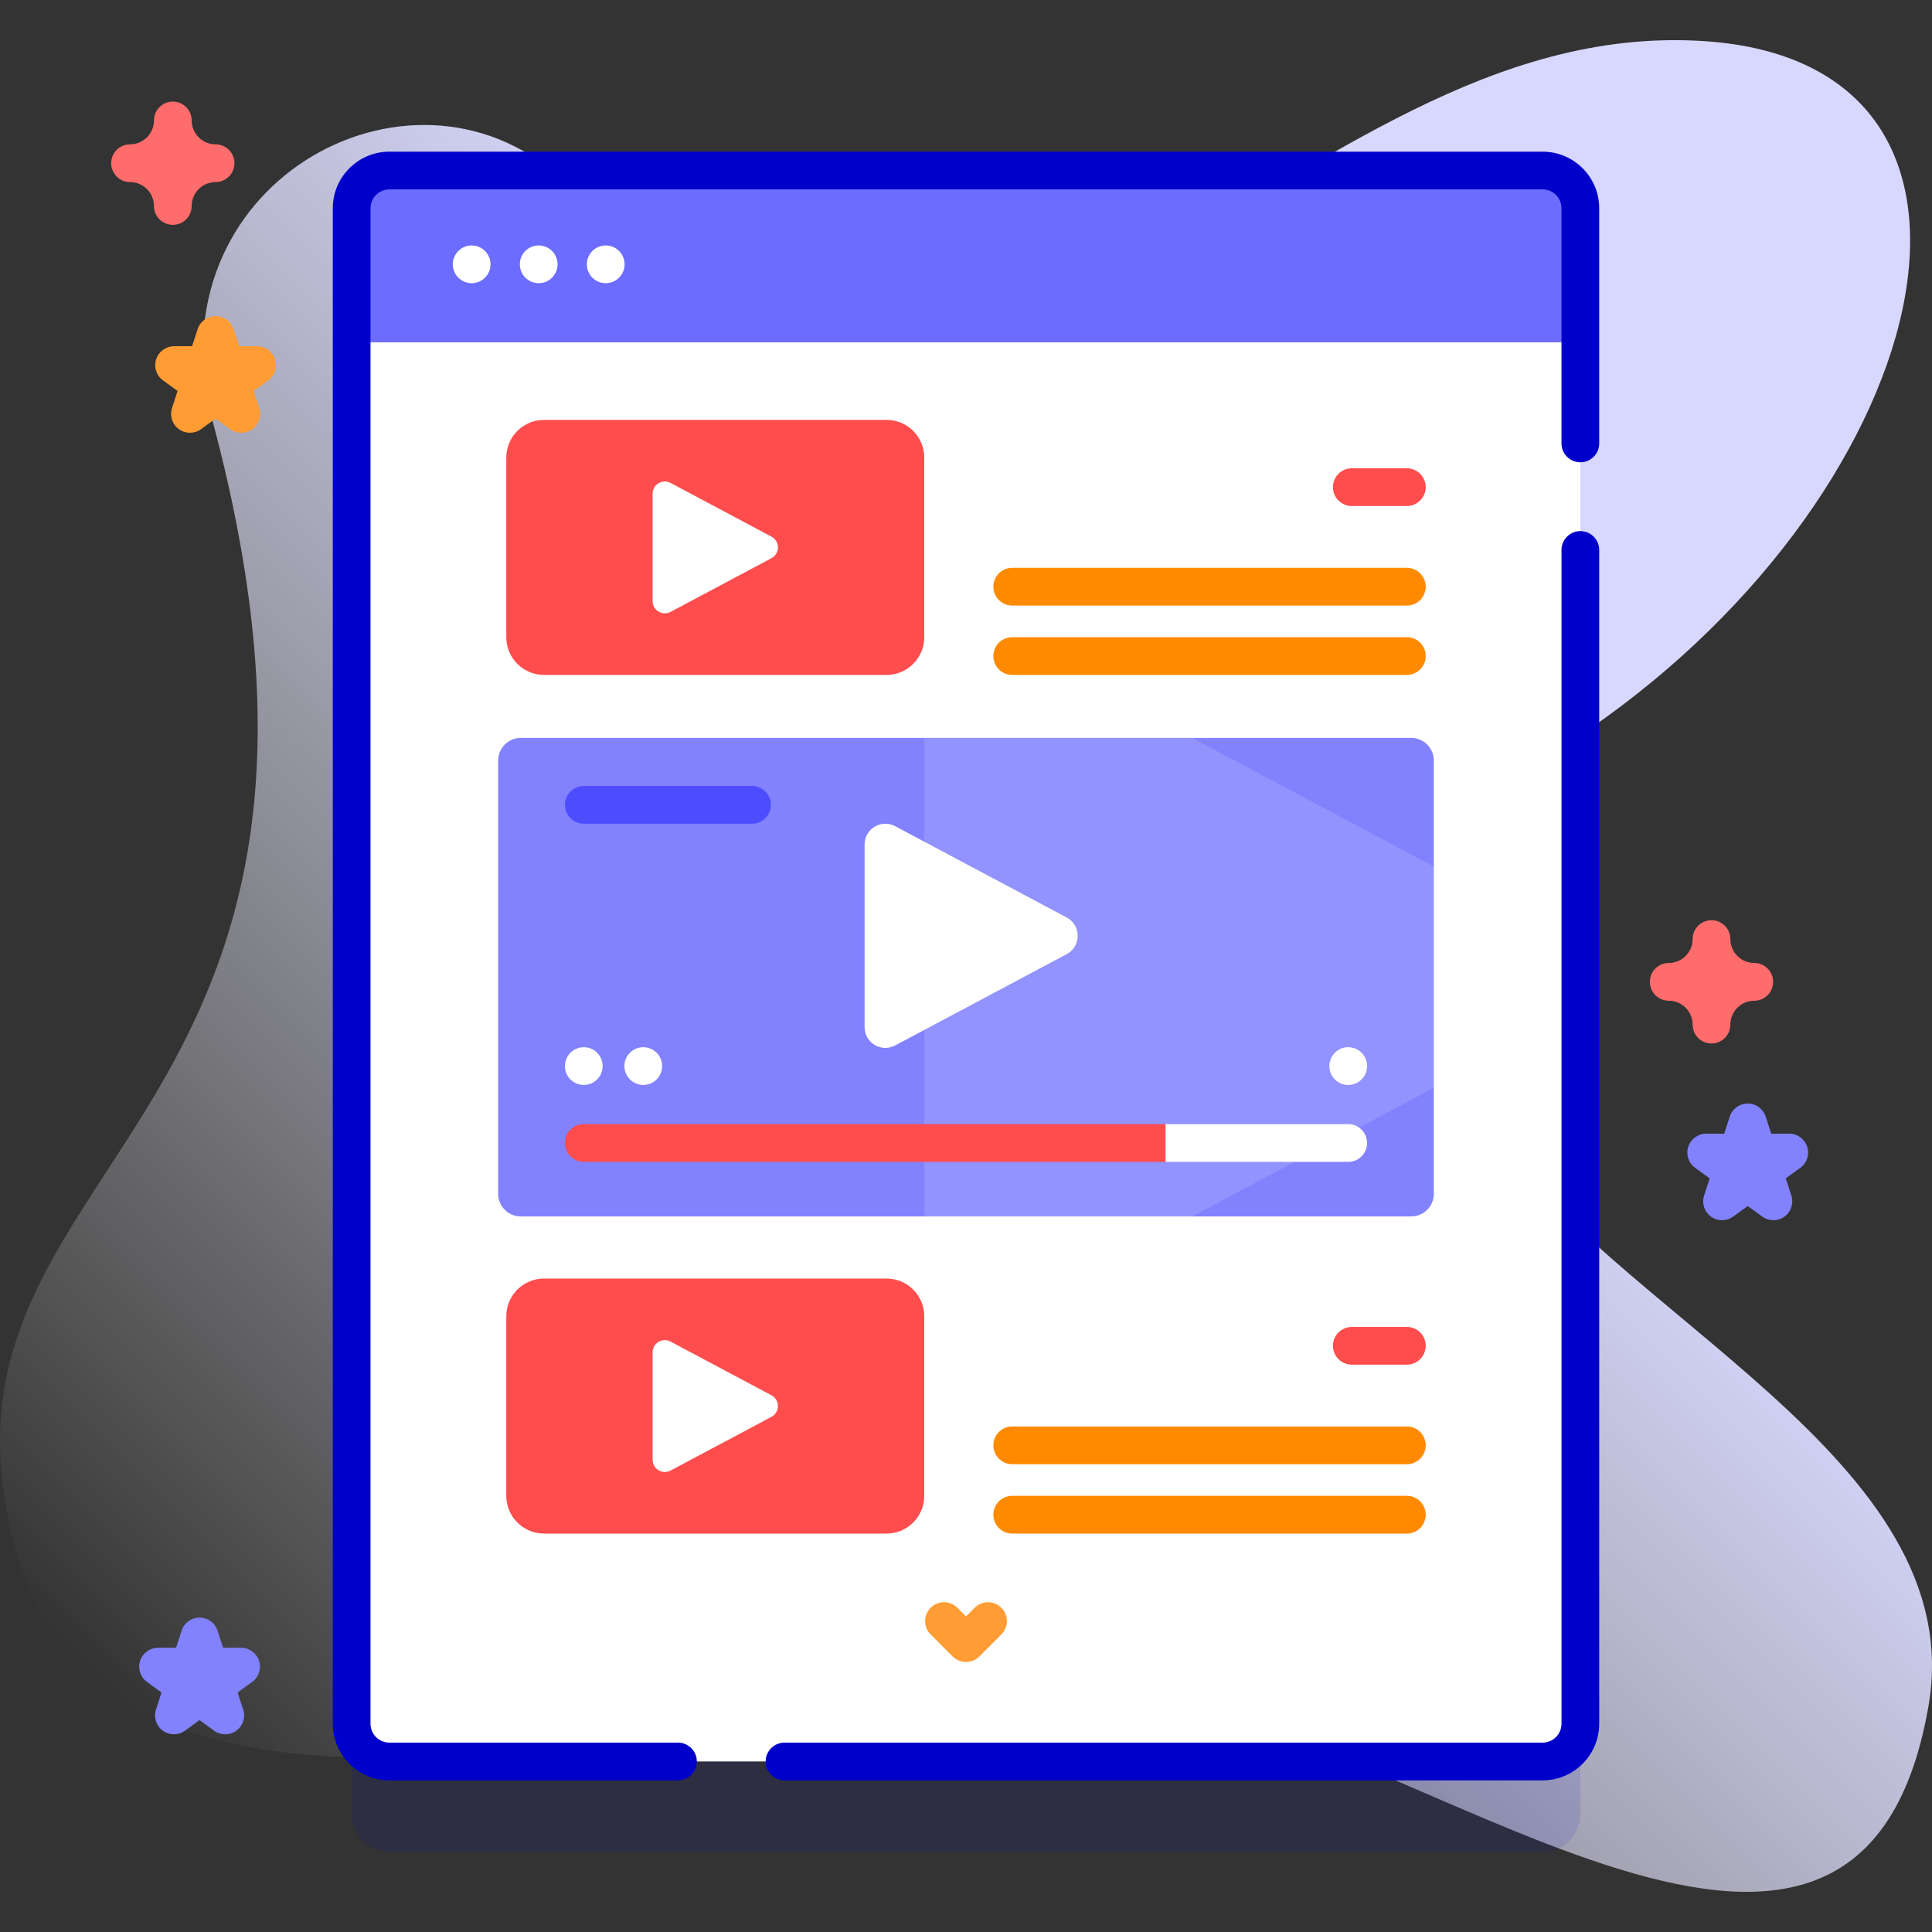 <svg xmlns="http://www.w3.org/2000/svg" xmlns:xlink="http://www.w3.org/1999/xlink" id="Capa_1" height="512" viewBox="0 0 512 512" width="512"><rect x="0" y="0" width="512" height="512" fill="#333333" stroke="none"/><linearGradient id="SVGID_1_" gradientUnits="userSpaceOnUse" x1="66.439" x2="509.193" y1="486.357" y2="43.603"><stop offset="0" stop-color="#fff" stop-opacity="0"></stop><stop offset=".262" stop-color="#ededff" stop-opacity=".416"></stop><stop offset=".629" stop-color="#d8d8ff"></stop></linearGradient><g><g><path d="m56.331 111.544c48.606 181.745-67.401 194.23-55.463 283.089 16.635 123.826 189.646 46.507 301.512 55.573 68.659 5.564 189.681 110.951 208.673 2.011 11.457-65.715-84.155-103.511-118.481-155.718-33.163-50.439-17.978-72.681 23.954-100.161 96.213-63.052 125.841-179.688 34.822-185.457-112.202-7.111-178.365 148.223-302.975 36.161-40.03-35.997-108.711 2.175-92.042 64.502z" fill="url(#SVGID_1_)"></path></g><g><g><g opacity=".1"><path d="m408.81 490.812h-305.62c-5.523 0-10-4.477-10-10v-401.62c0-5.523 4.477-10 10-10h305.62c5.523 0 10 4.477 10 10v401.62c0 5.523-4.477 10-10 10z" fill="#0000cb"></path></g><g><g><g><g><g><g><path d="m418.81 90.71v366.1c0 5.52-4.48 10-10 10h-305.62c-5.52 0-10-4.48-10-10v-366.1l38.832-5h250.005z" fill="#fff"></path></g><g fill="#8282ff"><path d="m138.02 195.55h106.92l5 12.741v99.614l-5 14.464h-106.92c-3.32 0-6-2.69-6-6v-114.819c0-3.31 2.68-6 6-6z"></path><path d="m379.98 201.55v28.11l-20.128-2.456-29.71-15.815-14.242-15.839h58.08c3.31 0 6 2.69 6 6z"></path><path d="m379.98 316.37v-28.11l-20.128 2.456-29.71 15.815-14.242 15.839h58.08c3.31 0 6-2.69 6-6z"></path></g><g><path d="m379.981 229.66v58.61l-64.06 34.1h-70.98v-126.82h70.96z" fill="#9393ff"></path></g><path d="m418.815 55.188v35.52h-325.63v-35.52c0-5.52 4.48-10 10-10h305.63c5.52 0 10 4.48 10 10z" fill="#6c6cff"></path><g fill="#0000cb"><path d="m408.811 40.191h-305.622c-8.271 0-15 6.729-15 15v401.621c0 8.271 6.729 15 15 15h76.479c2.762 0 5-2.239 5-5s-2.238-5-5-5h-76.479c-2.757 0-5-2.243-5-5v-401.621c0-2.757 2.243-5 5-5h305.621c2.757 0 5 2.243 5 5v62.319c0 2.761 2.238 5 5 5s5-2.239 5-5v-62.319c.001-8.271-6.728-15-14.999-15z"></path><path d="m418.811 140.747c-2.762 0-5 2.239-5 5v311.065c0 2.757-2.243 5-5 5h-200.906c-2.762 0-5 2.239-5 5s2.238 5 5 5h200.905c8.271 0 15-6.729 15-15v-311.065c.001-2.762-2.238-5-4.999-5z"></path></g></g></g><g><g><g><g><path d="m358.246 134.098h14.583c2.761 0 5-2.239 5-5s-2.239-5-5-5h-14.583c-2.761 0-5 2.239-5 5s2.239 5 5 5z" fill="#ff4d4d"></path></g><g><path d="m268.246 160.48h104.583c2.761 0 5-2.239 5-5s-2.239-5-5-5h-104.583c-2.761 0-5 2.239-5 5s2.239 5 5 5z" fill="#ff8a00"></path></g><g><path d="m268.246 178.861h104.583c2.761 0 5-2.239 5-5s-2.239-5-5-5h-104.583c-2.761 0-5 2.239-5 5s2.239 5 5 5z" fill="#ff8a00"></path></g></g><g><path d="m154.71 218.291h44.583c2.761 0 5-2.239 5-5s-2.239-5-5-5h-44.583c-2.761 0-5 2.239-5 5s2.239 5 5 5z" fill="#4d4dff"></path></g></g><path d="m234.941 178.861h-90.77c-5.523 0-10-4.477-10-10v-47.584c0-5.523 4.477-10 10-10h90.77c5.523 0 10 4.477 10 10v47.584c0 5.523-4.477 10-10 10z" fill="#ff4d4d"></path></g><g><g><g><path d="m358.246 361.649h14.583c2.761 0 5-2.239 5-5s-2.239-5-5-5h-14.583c-2.761 0-5 2.239-5 5s2.239 5 5 5z" fill="#ff4d4d"></path></g><g><path d="m268.246 388.031h104.583c2.761 0 5-2.239 5-5s-2.239-5-5-5h-104.583c-2.761 0-5 2.239-5 5s2.239 5 5 5z" fill="#ff8a00"></path></g><g><path d="m268.246 406.412h104.583c2.761 0 5-2.239 5-5s-2.239-5-5-5h-104.583c-2.761 0-5 2.239-5 5s2.239 5 5 5z" fill="#ff8a00"></path></g></g><path d="m234.941 406.412h-90.77c-5.523 0-10-4.477-10-10v-47.584c0-5.523 4.477-10 10-10h90.77c5.523 0 10 4.477 10 10v47.584c0 5.523-4.477 10-10 10z" fill="#ff4d4d"></path></g><g><g fill="#fff"><circle cx="142.761" cy="70.049" r="5"></circle><circle cx="124.997" cy="70.049" r="5"></circle></g><g><circle cx="160.524" cy="70.049" fill="#fff" r="5"></circle></g></g></g><g><path d="m229.126 223.802v48.399c0 4.152 4.423 6.809 8.089 4.858l45.468-24.2c3.89-2.07 3.89-7.645 0-9.716l-45.468-24.2c-3.666-1.95-8.089.707-8.089 4.859z" fill="#fff"></path></g><g><path d="m172.949 130.837v28.465c0 2.442 2.601 4.004 4.757 2.857l26.741-14.232c2.288-1.218 2.288-4.496 0-5.714l-26.741-14.232c-2.156-1.148-4.757.414-4.757 2.856z" fill="#fff"></path></g><g><path d="m172.949 358.388v28.465c0 2.442 2.601 4.004 4.757 2.857l26.741-14.232c2.288-1.218 2.288-4.496 0-5.714l-26.741-14.232c-2.156-1.149-4.757.414-4.757 2.856z" fill="#fff"></path></g><g><g><path d="m362.29 302.91c0 2.76-2.24 5-5 5h-48.42v-10h48.42c2.76 0 5 2.23 5 5z" fill="#fff"></path></g><g><path d="m154.71 297.906h154.162v10h-154.162c-2.761 0-5-2.239-5-5s2.239-5 5-5z" fill="#ff4d4d"></path></g><g fill="#fff"><circle cx="154.71" cy="282.524" r="5"></circle><circle cx="170.473" cy="282.524" r="5"></circle></g><g><circle cx="357.293" cy="282.524" fill="#fff" r="5"></circle></g></g></g><g><g><path d="m256.001 440.438c-1.28 0-2.559-.488-3.536-1.464l-5.833-5.833c-1.953-1.953-1.953-5.119 0-7.071s5.118-1.952 7.071 0l2.298 2.298 2.299-2.298c1.953-1.952 5.119-1.952 7.071 0 1.953 1.953 1.953 5.118 0 7.071l-5.834 5.833c-.977.975-2.256 1.464-3.536 1.464z" fill="#ff9c33"></path></g></g></g></g><g><path d="m45.8 59.587c-2.762 0-5-2.239-5-5 0-3.492-2.841-6.333-6.333-6.333-2.762 0-5-2.239-5-5s2.238-5 5-5c3.492 0 6.333-2.841 6.333-6.333 0-2.761 2.238-5 5-5s5 2.239 5 5c0 3.492 2.841 6.333 6.333 6.333 2.762 0 5 2.239 5 5s-2.238 5-5 5c-3.492 0-6.333 2.841-6.333 6.333 0 2.761-2.238 5-5 5z" fill="#ff6c6c"></path></g><g><path d="m453.564 276.534c-2.762 0-5-2.239-5-5 0-3.492-2.842-6.333-6.334-6.333-2.762 0-5-2.239-5-5s2.238-5 5-5c3.492 0 6.334-2.841 6.334-6.333 0-2.761 2.238-5 5-5s5 2.239 5 5c0 3.492 2.841 6.333 6.333 6.333 2.762 0 5 2.239 5 5s-2.238 5-5 5c-3.492 0-6.333 2.841-6.333 6.333 0 2.761-2.238 5-5 5z" fill="#ff6c6c"></path></g><g><path d="m63.932 114.689c-1.031 0-2.063-.318-2.938-.955l-3.86-2.804-3.858 2.804c-1.754 1.273-4.126 1.273-5.878 0-1.753-1.273-2.486-3.53-1.816-5.59l1.474-4.537-3.859-2.804c-1.753-1.273-2.486-3.53-1.816-5.59.669-2.06 2.589-3.455 4.755-3.455h4.771l1.475-4.537c.669-2.06 2.589-3.455 4.755-3.455s4.086 1.395 4.755 3.455l1.475 4.537h4.771c2.166 0 4.086 1.395 4.755 3.455.67 2.06-.063 4.317-1.816 5.59l-3.858 2.804 1.474 4.538c.67 2.06-.063 4.317-1.816 5.59-.883.636-1.914.954-2.945.954z" fill="#ff9c33"></path></g><g><path d="m469.958 323.368c-1.031 0-2.063-.318-2.939-.955l-3.858-2.804-3.86 2.804c-1.752 1.273-4.125 1.273-5.877 0-1.753-1.273-2.486-3.53-1.816-5.59l1.474-4.538-3.859-2.804c-1.752-1.273-2.485-3.53-1.815-5.59.669-2.06 2.589-3.455 4.755-3.455h4.771l1.475-4.537c.669-2.06 2.589-3.455 4.755-3.455s4.086 1.395 4.755 3.455l1.475 4.537h4.771c2.166 0 4.086 1.395 4.755 3.455.67 2.06-.063 4.317-1.816 5.59l-3.859 2.805 1.474 4.537c.67 2.06-.063 4.317-1.816 5.59-.882.636-1.914.955-2.945.955z" fill="#8282ff"></path></g><g><path d="m59.685 459.607c-1.031 0-2.063-.318-2.938-.955l-3.86-2.804-3.858 2.804c-1.754 1.273-4.126 1.273-5.878 0-1.753-1.273-2.486-3.53-1.816-5.59l1.474-4.537-3.859-2.804c-1.753-1.273-2.486-3.53-1.816-5.59.669-2.06 2.589-3.455 4.755-3.455h4.771l1.475-4.537c.669-2.06 2.589-3.455 4.755-3.455s4.086 1.395 4.755 3.455l1.475 4.537h4.771c2.166 0 4.086 1.395 4.755 3.455.67 2.06-.063 4.317-1.815 5.59l-3.859 2.804 1.474 4.537c.67 2.06-.063 4.317-1.815 5.59-.884.637-1.915.955-2.946.955z" fill="#8282ff"></path></g></g></g></svg>